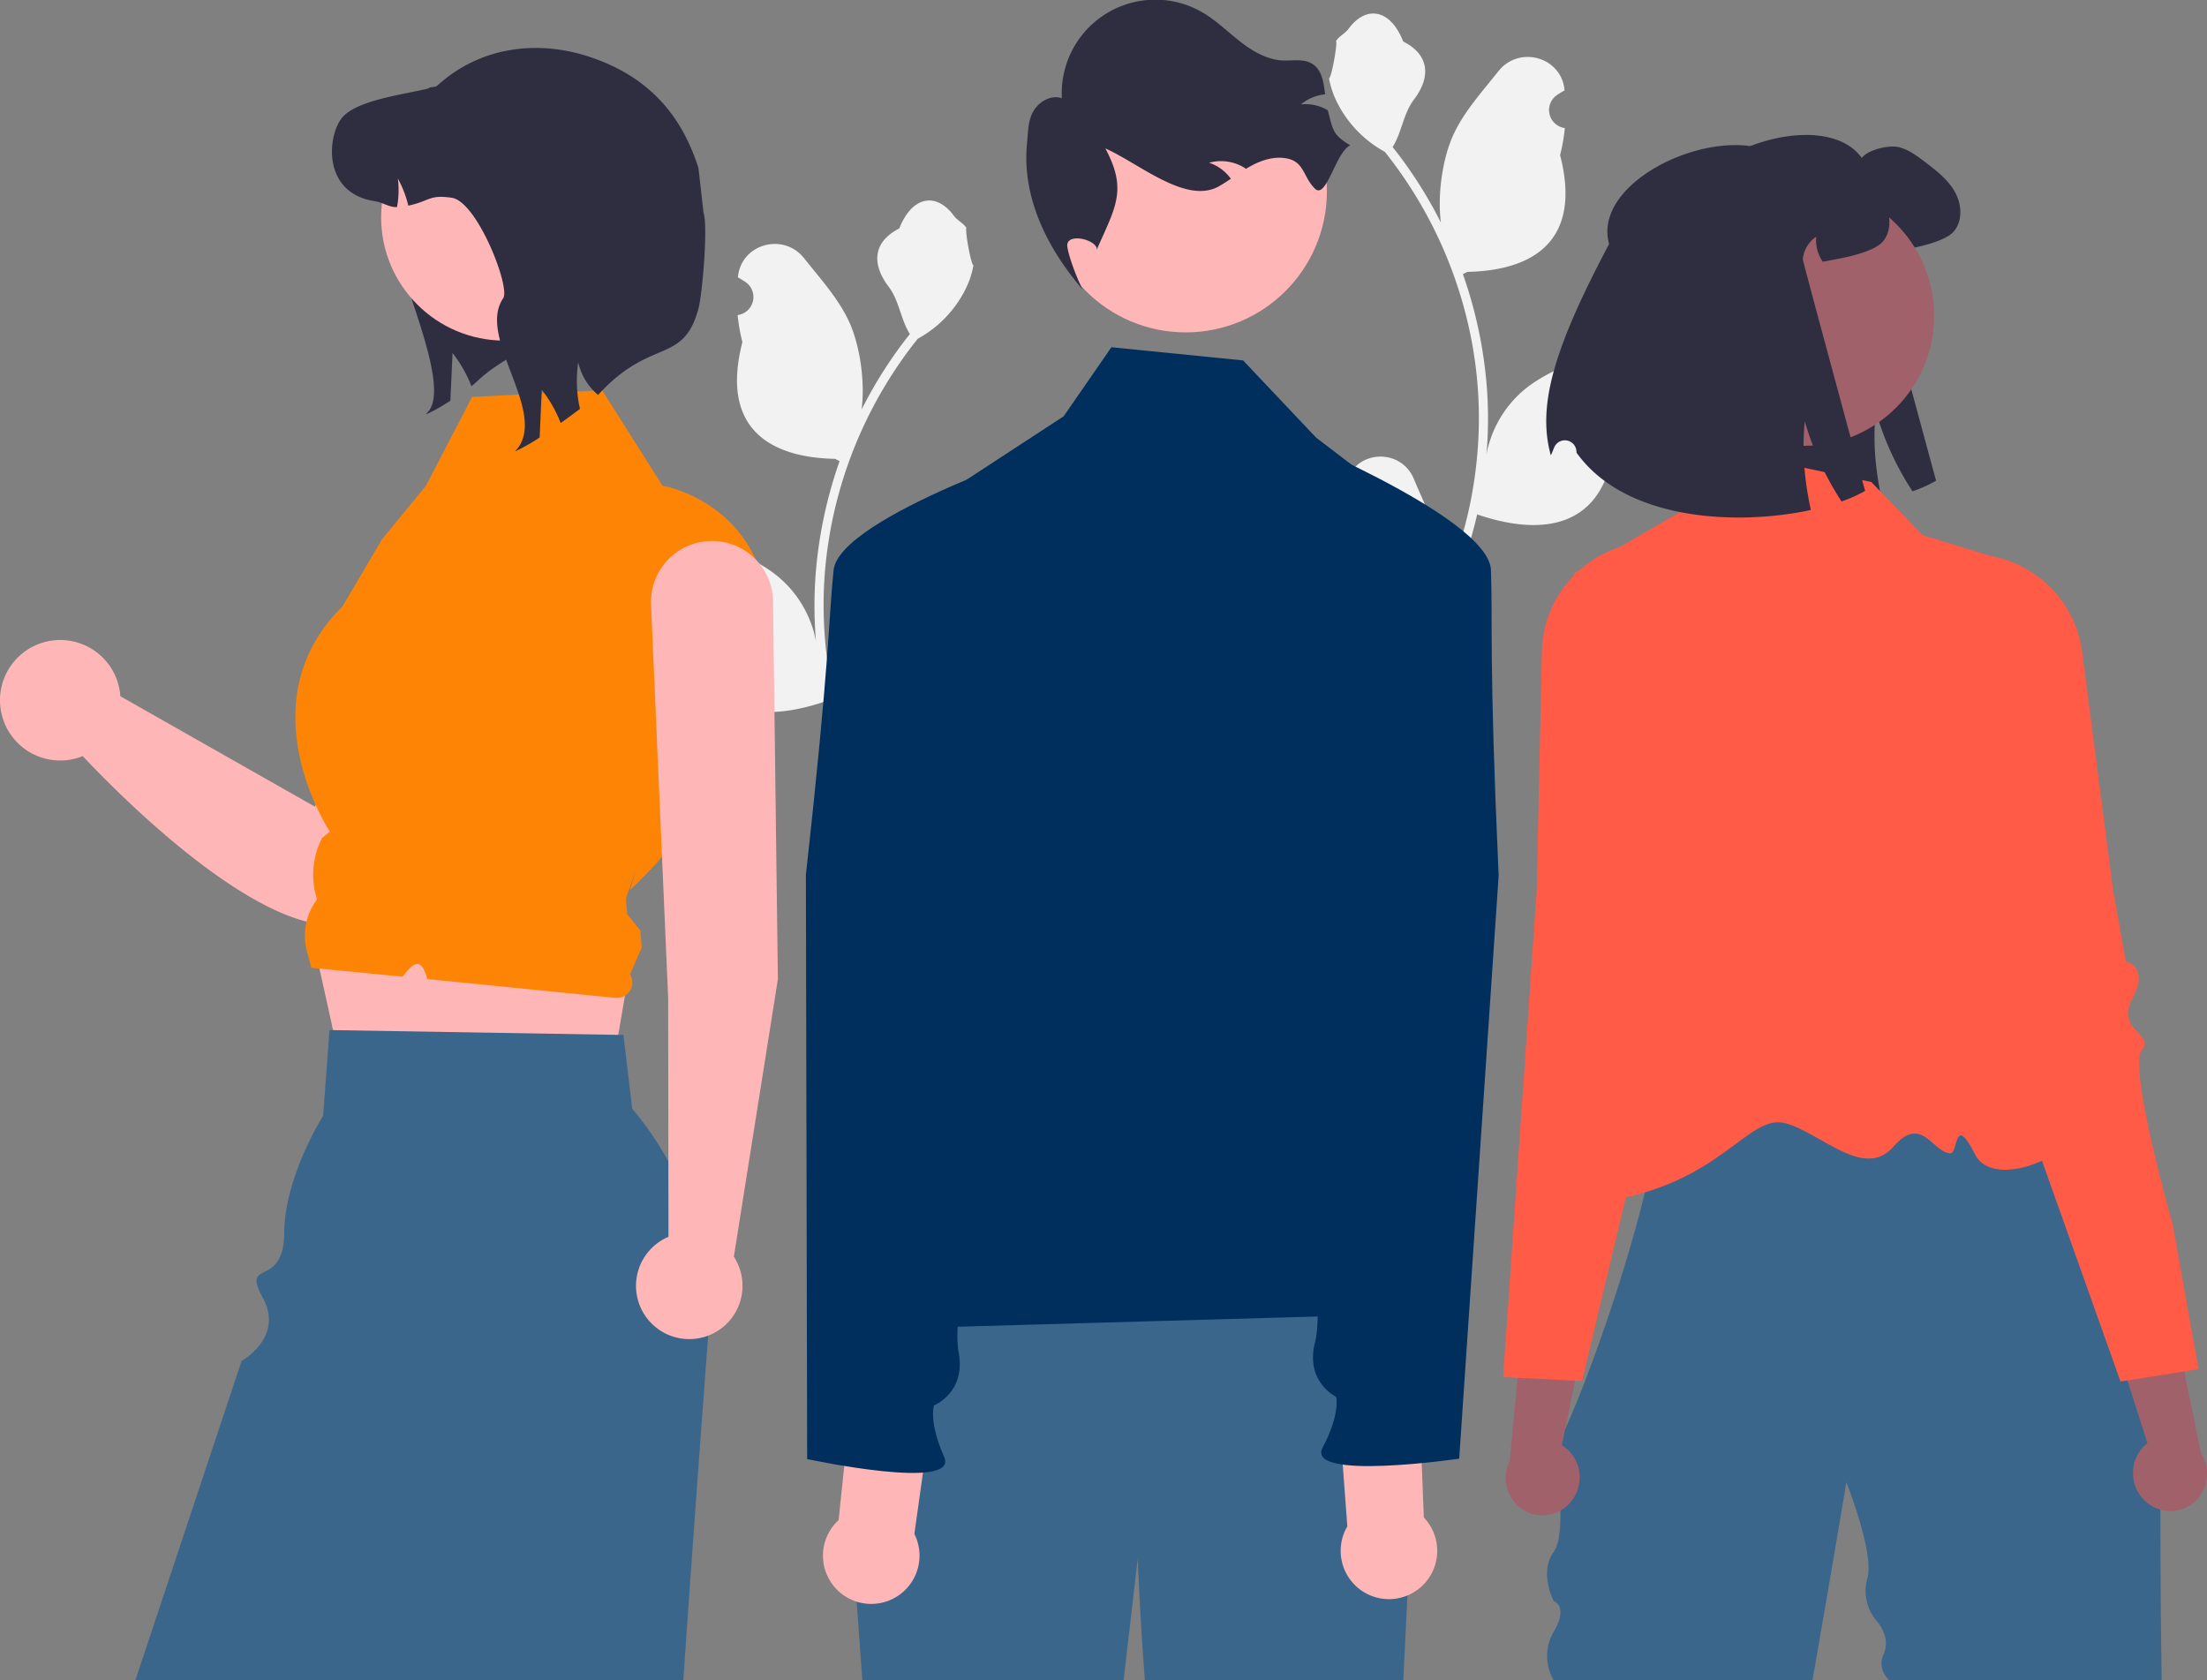 <?xml version="1.0" encoding="UTF-8" standalone="no"?>
<svg
   data-name="Layer 1"
   width="838"
   height="638.004"
   viewBox="0 0 838 638.004"
   version="1.1"
   id="svg1002"
   sodipodi:docname="undraw_people_re_8spw.svg"
   inkscape:version="1.1.2 (b8e25be8, 2022-02-05)"
   xmlns:inkscape="http://www.inkscape.org/namespaces/inkscape"
   xmlns:sodipodi="http://sodipodi.sourceforge.net/DTD/sodipodi-0.dtd"
   xmlns="http://www.w3.org/2000/svg"
   xmlns:svg="http://www.w3.org/2000/svg">
  <rect x="0" y="0" width="838" height="638.004" fill="#808080" stroke="none"/>
  <defs
     id="defs1006" />
  <sodipodi:namedview
     id="namedview1004"
     pagecolor="#ffffff"
     bordercolor="#666666"
     borderopacity="1.0"
     inkscape:pageshadow="2"
     inkscape:pageopacity="0.0"
     inkscape:pagecheckerboard="0"
     showgrid="false"
     inkscape:zoom="0.8416878"
     inkscape:cx="418.80137"
     inkscape:cy="319.00189"
     inkscape:window-width="1920"
     inkscape:window-height="1027"
     inkscape:window-x="1440"
     inkscape:window-y="25"
     inkscape:window-maximized="1"
     inkscape:current-layer="svg1002" />
  <path
     d="M689.135,323.255a5.09,5.09,0,0,0,3.689-8.823c-.128-.51-.22-.876-.349-1.387q.069-.167.139-.333c4.686-11.174,20.569-11.097,25.215.094,4.124,9.933,9.375,19.882,10.668,30.384a40.44,40.44,0,0,1-.71,13.908,162.132,162.132,0,0,0,14.748-67.338,156.487,156.487,0,0,0-.971-17.458q-.804-7.128-2.231-14.154a164.01,164.01,0,0,0-32.525-69.512,43.648,43.648,0,0,1-18.153-18.834,33.294,33.294,0,0,1-3.028-9.098c.884.116,3.332-13.343,2.666-14.169,1.232-1.869,3.436-2.798,4.781-4.621,6.69-9.07,15.906-7.486,20.717,4.839,10.278,5.187,10.378,13.79,4.071,22.065-4.012,5.264-4.564,12.387-8.084,18.023.362.464.739.913,1.101,1.376a165.069,165.069,0,0,1,17.229,27.295c-1.369-10.691.652-23.571,4.097-31.873,3.921-9.46,11.271-17.427,17.744-25.605,7.774-9.823,23.717-5.536,25.086,6.916q.02.181.039.362-1.442.814-2.823,1.727a6.905,6.905,0,0,0,2.784,12.565l.141.022a68.701,68.701,0,0,1-1.811,10.272c8.303,32.111-9.623,43.807-35.219,44.332-.565.29-1.116.579-1.681.855a168.487,168.487,0,0,1,9.069,42.681,159.804,159.804,0,0,1-.116,25.802l.043-.304a42.227,42.227,0,0,1,14.415-24.383c11.093-9.113,26.766-12.468,38.734-19.793,5.761-3.526,13.143,1.031,12.138,7.71q-.024.16-.049.32a46.377,46.377,0,0,0-5.201,2.506q-1.442.814-2.823,1.727a6.905,6.905,0,0,0,2.784,12.565l.141.022c.101.014.188.029.29.044a68.76,68.76,0,0,1-12.648,19.805c-5.192,28.032-27.491,30.691-51.344,22.528h-.015a168.437,168.437,0,0,1-11.315,33.032H690.148c-.145-.449-.275-.913-.406-1.362a45.926,45.926,0,0,0,11.185-.666c-2.999-3.68-5.998-7.389-8.997-11.069a2.511,2.511,0,0,1-.188-.217c-1.521-1.883-3.057-3.752-4.578-5.636l-.001-.002a67.271,67.271,0,0,1,1.971-17.137Z"
     transform="translate(-181 -130.998)"
     fill="#f2f2f2"
     id="path940" />
  <path
     d="M818.913,219.81c-7.516-27.402,53.102-50.899,69.021-28.832,2.213-3.137,10.394-5.043,14.147-4.08s6.91,3.368,9.989,5.697c4.234,3.253,8.623,6.621,11.221,11.298,2.618,4.658,3.022,11.009-.5,15.051-2.791,3.214-11.029,5.293-15.225,6.14-2.926.597-5.389,1.078-7.506,1.424a14.352,14.352,0,0,1-2.502-9.489,11.648,11.648,0,0,0-5.081,8.546c-.058.712,23.655,87.96,23.655,87.96a51.72,51.72,0,0,1-8.95,4.023,112.545,112.545,0,0,1-13.954-30.411,97.453,97.453,0,0,0,.269,21.653,119.144,119.144,0,0,0,2.04,11.991c-28.178,6.082-70.56,4.081-88.999-21.788q-.005-.161-.009-.321a4.402,4.402,0,0,0-8.503-1.535c-.447,1.141-.859,2.129-1.226,2.915C791.428,280.843,798.376,258.613,818.913,219.81Z"
     transform="translate(-181 -130.998)"
     fill="#2f2e41"
     id="path942" />
  <path
     d="M770.963,679.207v.897A3.809,3.809,0,0,1,770.963,679.207Z"
     transform="translate(-181 -130.998)"
     fill="#2f2e41"
     id="path944" />
  <path
     d="M798.558,524.133a15.324,15.324,0,0,1,2.183-.424Q799.472,523.915,798.558,524.133Z"
     transform="translate(-181 -130.998)"
     fill="#2f2e41"
     id="path946" />
  <path
     d="M797.919,524.295c.194-.054.409-.109.639-.163C798.344,524.188,798.138,524.229,797.919,524.295Z"
     transform="translate(-181 -130.998)"
     fill="#2f2e41"
     id="path948" />
  <path
     d="M1001.79,768.998H898.504a8.213,8.213,0,0,1-2.211-10.115c2.822-6.471-2.708-12.384-2.708-12.384a17.567,17.567,0,0,1-3.54-16.191c2.737-9.558-7.988-36.535-7.988-36.535s-5.781,34.834-12.865,75.225H770.963a18.259,18.259,0,0,1,0-18.489c5.724-9.706,0-11.568,0-11.568s-5.724-10.862,0-18.748,0-40.088,0-40.088c.216,1.424,1.847-1.165,4.358-6.592,3.823-8.258,9.664-23.108,15.566-40.348,4.219-12.305,8.473-25.843,12.028-39.08h.009q1.398-5.216,2.649-10.337c1.631-6.696,3.029-13.202,4.09-19.311,2.304-13.159,3.063-24.463,1.294-31.814-1.467-6.118-4.677-9.492-10.216-8.914,2.968-.492,7.317-.958,12.676-1.398.966-.078,1.967-.155,3.003-.242,39.968-3.02,125.721-4.754,125.721-4.754L968.406,564.35l33.264,59.582S1000.764,703.86,1001.79,768.998Z"
     transform="translate(-181 -130.998)"
     fill="#2f2e41"
     id="path950"
     style="fill:#3a668c;fill-opacity:1" />
  <path
     d="M891.547,314.02,831.033,301.183l-12.015,24.185L778.556,348.794s26.082,106.641,25.933,121.64c-.378,38.079-61.306,123.44-15.285,116.874s55.369-34.073,70.143-29.724c13.324,3.923,29.594,21.372,40.486,8.892s14.728,1.931,21.616,2.429c3.273.237,1.302-15.759,9.537.497s51.904-5.626,37.104-20.427c-24.65-24.65-29.66-206.361-29.66-206.361l-27.441-8.443Z"
     transform="translate(-181 -130.998)"
     fill="#e6e6e6"
     id="path952"
     style="fill:#ff5b46;fill-opacity:1" />
  <path
     d="M777.411,701.296a14.526,14.526,0,0,0-1.496-20.205,13.936,13.936,0,0,0-1.866-1.351l10.118-49.656-23.39-13.999-6.506,69.522a14.486,14.486,0,0,0,3.339,17.367,13.863,13.863,0,0,0,19.556-1.386Q777.29,701.443,777.411,701.296Z"
     transform="translate(-181 -130.998)"
     fill="#a0616a"
     id="path954" />
  <path
     d="M850.037,439.552c-.147-1.596-2.183-2.321-5.005-3.322a30.95,30.95,0,0,1-7.999-3.788c-6.247-4.513-3.788-9.233-.388-15.756.664-1.268,1.355-2.589,2.002-3.961,1.924-4.064-1.139-20.83-9.121-49.84-2.459-8.931-2.451-15.238-4.15-19.423-1.691-4.185-5.082-6.247-14.324-6.679a42.251,42.251,0,0,0-30.416,10.812c-.224.198-.457.414-.682.621q-.634.595-1.243,1.217a42.22,42.22,0,0,0-12.27,29.027l-.043,1.855-1.907,88.634-5.358,77.78-7.386,107.143,5.471.268L779.048,655.228l2.649.129,6.282-26.352,7.559-31.711,2.778-11.649,8.62-36.137,4.021-16.886,2.459-10.311L814.417,518.1l4.884-20.467c.112-.431,11.347-44.757,24.299-52.169C848.432,442.702,850.175,441.097,850.037,439.552Z"
     transform="translate(-181 -130.998)"
     fill="#e6e6e6"
     id="path956"
     style="fill:#ff5b46;fill-opacity:1" />
  <path
     d="M995.355,700.768a14.526,14.526,0,0,1-.683-20.249,13.934,13.934,0,0,1,1.71-1.544L980.99,630.692l21.752-16.43,13.935,68.421a14.486,14.486,0,0,1-1.454,17.625,13.863,13.863,0,0,1-19.592.723Q995.491,700.901,995.355,700.768Z"
     transform="translate(-181 -130.998)"
     fill="#a0616a"
     id="path958" />
  <path
     d="M1005.996,596S989.031,536.312,994.205,529.85s-10.106-7.723-3.522-19.757-2.504-14.047-2.504-14.047l-4.932-27.669-8.817-67.961-.267-2.021-2.564-19.772a42.341,42.341,0,0,0-16.696-28.617c-.233-.178-.471-.35-.709-.521q-1.628-1.172-3.327-2.172a42.263,42.263,0,0,0-28.106-5.339c-18.286,2.848-12.595,9.667-15.56,27.935-4.819,29.703-6.07,46.697-3.72,50.536.792,1.293,1.624,2.53,2.417,3.717,4.083,6.129,7.034,10.551,1.305,15.718a31.251,31.251,0,0,1-7.544,4.616c-2.693,1.304-4.643,2.24-4.616,3.843.03,1.553,1.934,2.955,7.031,5.179,6.177,2.703,12.811,12.923,18.245,23.363a257.88,257.88,0,0,1,11.518,25.899L978.54,634.137l7.618,21.422,2.628-.416,21.58-3.421,5.412-.857Z"
     transform="translate(-181 -130.998)"
     fill="#e6e6e6"
     id="path960"
     style="fill:#ff5b46;fill-opacity:1" />
  <circle
     cx="685.016"
     cy="119.908"
     r="49.37"
     fill="#a0616a"
     id="circle962" />
  <path
     d="M791.967,223.66c-7.516-27.402,53.102-50.899,69.021-28.832,2.213-3.137,10.394-5.043,14.147-4.08s6.91,3.368,9.989,5.697c4.234,3.253,8.623,6.621,11.221,11.298,2.618,4.658,3.022,11.009-.5,15.051-2.791,3.214-11.029,5.293-15.225,6.14-2.926.597-5.389,1.078-7.506,1.424a14.352,14.352,0,0,1-2.502-9.489,11.648,11.648,0,0,0-5.081,8.546c-.058.712,23.655,87.96,23.655,87.96a51.72,51.72,0,0,1-8.95,4.023,112.545,112.545,0,0,1-13.954-30.411,97.453,97.453,0,0,0,.269,21.653,119.142,119.142,0,0,0,2.04,11.991c-28.178,6.082-70.56,4.081-88.999-21.788q-.005-.161-.009-.321a4.402,4.402,0,0,0-8.503-1.535c-.447,1.141-.859,2.129-1.226,2.915C764.482,284.693,771.43,262.462,791.967,223.66Z"
     transform="translate(-181 -130.998)"
     fill="#2f2e41"
     id="path964" />
  <path
     d="M810.435,197.849"
     transform="translate(-181 -130.998)"
     fill="#2f2e41"
     id="path966" />
  <path
     d="M547.121,394.255a5.09,5.09,0,0,1-3.689-8.823c.128-.51.22-.876.349-1.387q-.069-.167-.139-.333c-4.686-11.174-20.569-11.097-25.215.094-4.124,9.933-9.375,19.882-10.668,30.384a40.44,40.44,0,0,0,.71,13.908A162.132,162.132,0,0,1,493.721,360.76a156.49,156.49,0,0,1,.971-17.458q.804-7.128,2.231-14.154a164.01,164.01,0,0,1,32.525-69.512,43.648,43.648,0,0,0,18.153-18.834,33.295,33.295,0,0,0,3.028-9.098c-.884.116-3.332-13.343-2.666-14.169-1.232-1.869-3.436-2.798-4.781-4.621-6.69-9.07-15.906-7.486-20.717,4.839-10.278,5.187-10.378,13.79-4.071,22.065,4.012,5.264,4.564,12.387,8.084,18.023-.362.464-.739.913-1.101,1.376a165.069,165.069,0,0,0-17.229,27.295c1.369-10.691-.652-23.571-4.097-31.873-3.921-9.46-11.271-17.427-17.744-25.605-7.774-9.823-23.717-5.536-25.086,6.916q-.02.181-.039.362,1.442.814,2.823,1.727a6.905,6.905,0,0,1-2.784,12.565l-.141.022a68.7,68.7,0,0,0,1.811,10.272c-8.303,32.111,9.623,43.807,35.219,44.332.565.29,1.116.579,1.681.855a168.487,168.487,0,0,0-9.069,42.681,159.804,159.804,0,0,0,.116,25.802l-.043-.304A42.227,42.227,0,0,0,476.379,349.88c-11.093-9.113-26.766-12.468-38.734-19.793-5.761-3.526-13.143,1.031-12.138,7.71q.024.16.049.32a46.378,46.378,0,0,1,5.201,2.506q1.442.814,2.823,1.727a6.905,6.905,0,0,1-2.784,12.565l-.141.022c-.101.014-.188.029-.29.044A68.76,68.76,0,0,0,443.014,374.784c5.192,28.032,27.491,30.691,51.344,22.528h.015a168.437,168.437,0,0,0,11.315,33.032H546.108c.145-.449.275-.913.406-1.362a45.926,45.926,0,0,1-11.185-.666c2.999-3.68,5.998-7.389,8.997-11.069a2.513,2.513,0,0,0,.188-.217c1.521-1.883,3.057-3.752,4.578-5.636l.001-.002a67.271,67.271,0,0,0-1.971-17.137Z"
     transform="translate(-181 -130.998)"
     fill="#f2f2f2"
     id="path968" />
  <path
     d="M358.516,190.979c-.917,2.138-29.204,1.909-30.5,3.812-9.989,14.697,26.018,77.23,16.03,91.946l-1.392,1.658a65.757,65.757,0,0,0,9.36-5.28c.267-6.024.534-12.066.82-18.09a49.721,49.721,0,0,1,7.167,12.6c2.326-1.639,4.233-4.678,14.201-10.656A62.515,62.515,0,0,1,388.017,255.598Z"
     transform="translate(-181 -130.998)"
     fill="#2f2e41"
     id="path970" />
  <path
     d="M379.057,311.43a23.428,23.428,0,0,0-35.493,13.858L300.578,437.291,226.69,395.343a22.875,22.875,0,1,0-14.272,22.752c15.56,16.607,83.019,84.696,110.946,58.092,23.474-22.362,57.351-109.029,65.505-138.957A23.43,23.43,0,0,0,379.057,311.43Z"
     transform="translate(-181 -130.998)"
     fill="#ffb6b6"
     id="path972" />
  <polygon
     points="117.341 349.883 130.906 411.195 230.098 420.167 239.214 366.781 117.341 349.883"
     fill="#ffb6b6"
     id="polygon974" />
  <path
     d="M449.858,638.108c-.045.879-.1,1.749-.163,2.628-.951,12.704-2.039,27.356-3.217,43.413-1.858,25.48-3.933,54.495-6.026,84.85H232.397l40.35-121.282s16.293-8.97,7.998-24.039,8.026-3.061,8.178-24.581,14.777-44.415,14.777-44.415l2.401-32.584,1.368.027,108.273,1.803,1.975.036,3.325,27.972A123.668,123.668,0,0,1,449.858,638.108Z"
     transform="translate(-181 -130.998)"
     fill="#2f2e41"
     id="path976"
     style="fill:#3a668c;fill-opacity:1" />
  <path
     d="M360.25,281.716l49.373-2.543,22.932,36.236s43.148,7.214,40.157,58.058-52.498,95.46-52.498,95.46l2.116-7.255-3.675,10.502.471,5.897,5.014,6.245.516,6.458-4.442,10.219v0a5.839,5.839,0,0,1-5.536,8.9l-71.34-7.149c-1.624-4.468-2.927-9.814-9.438-.914l-6.72-.651-27.936-2.707-1.644-5.99a23.205,23.205,0,0,1,3.775-20.015v0a30.607,30.607,0,0,1,1.771-22.981l.134-.268,2.967-2.473s-32.457-48.762,4.803-85.488l14.954-25.422,16.732-20.414Z"
     transform="translate(-181 -130.998)"
     fill="#fe8405"
     id="path978" />
  <circle
     cx="191.538"
     cy="82.509"
     r="46.819"
     fill="#ffb6b6"
     id="circle980" />
  <path
     d="M408.097,280.953a22.548,22.548,0,0,1-7.549-12.391,48.446,48.446,0,0,0,.667,17.69c-2.535,1.906-4.994,3.717-7.32,5.357a49.721,49.721,0,0,0-7.167-12.6c-.286,6.024-.553,12.066-.82,18.09a65.755,65.755,0,0,1-9.36,5.28l1.392-1.658c9.989-14.716-15.86-41.804-5.871-56.501,2.802-4.118-9.855-36.657-19.501-38.125-8.578-1.296-8.216,1.182-16.527,2.993a41.589,41.589,0,0,0-3.984-10.313,34.075,34.075,0,0,1-.324,10.866c-2.955.114-5.279-1.768-8.426-2.249-20.073-3.069-18.033-24.781-12.448-31.663,5.604-6.862,24.209-8.921,32.787-11.152.782-.762,2.554-.286,3.336-1.01,16.439-15.045,38.426-17.537,58.212-10.868,21.1,7.111,34.256,20.875,41.008,42.092l1.937,16.98c1.737,5.46-.448,30.862-1.937,36.395C440.417,269.672,428.096,258.936,408.097,280.953Z"
     transform="translate(-181 -130.998)"
     fill="#2f2e41"
     id="path982" />
  <path
     d="M476.363,502.769l-1.843-143.553a23.173,23.173,0,0,0-23.17-22.807h-0a23.173,23.173,0,0,0-23.14,24.402l6.486,149.058.123,90.739a20.222,20.222,0,1,0,24.827,7.561Z"
     transform="translate(-181 -130.998)"
     fill="#ffb6b6"
     id="path984" />
  <path
     d="M718,688.492s-2.85,51.27-4.16,80.51H615.7c-2.02-26.61-2.7-46.16-2.7-46.16l-5.37,46.16h-99.2l-6.15-85.49,29.72-73.67s161.06-11.17,176,3C722.93,627.002,718,688.492,718,688.492Z"
     transform="translate(-181 -130.998)"
     fill="#2f2e41"
     id="path986"
     style="fill:#3a668c;fill-opacity:1" />
  <circle
     cx="450.216"
     cy="72.599"
     r="53.607"
     fill="#ffb6b6"
     id="circle988" />
  <path
     d="M693.7,186.178c-5.506,2.511-9.074,20.694-13.402,16.467s-4.039-9.729-9.874-11.289c-4.712-1.265-9.783.181-14.08,2.461-.767.402-1.511.84-2.236,1.275-.479-.32-.955-.621-1.466-.898a17.033,17.033,0,0,0-12.537-1.41,16.713,16.713,0,0,1,8.259,6.087c-1.438.964-2.895,1.93-4.386,2.787-12.45,7.185-30.166-8.438-43.271-14.307,8.209,15.404,4.167,21.784-2.961,37.715l-.246.907c.405-3.993-11.95-6.968-11.234-1.348.509,3.991,3.962,12.861,5.897,16.384-13.778-15.932-23.194-35.428-21.207-55.54.432-4.225.302-8.683,2.481-12.35,2.181-3.648,6.729-6.208,10.753-4.817a35.542,35.542,0,0,1,53.507-32.524c5.145,3.019,9.44,7.288,14.155,10.971,4.715,3.683,10.151,6.893,16.13,7.197,3.793.183,7.921-.743,11.18,1.221,3.775,2.28,4.421,7.052,4.988,11.645a17.014,17.014,0,0,0-9.167,3.815,16.648,16.648,0,0,1,10.022,2.15,1.036,1.036,0,0,1,.164.093C687.164,180.461,686.96,182.144,693.7,186.178Z"
     transform="translate(-181 -130.998)"
     fill="#2f2e41"
     id="path990" />
  <path
     d="M508.668,635.777c45.651-53.435,30.231-121.4,12.113-190.008l3.448-101.354a31.004,31.004,0,0,1,14.029-24.902L584.861,289.068,603,262.842l50,5,27.726,29.322,30.691,23.43a50.843,50.843,0,0,1,18.792,51.39L700.839,504.804s12.284,68.855,4.789,76.46-26.808.004-11.493,8.54c18.38,10.245,35.092,8.354,25.791,17.655s2.47,22.232,2.47,22.232Z"
     transform="translate(-181 -130.998)"
     fill="#fe8405"
     id="path992"
     style="fill:#002f5d;fill-opacity:1" />
  <path
     d="M528.186,713.436l7.611-54.221-30.367-8.669-6.007,57.612a18.329,18.329,0,1,0,28.763,5.278Z"
     transform="translate(-181 -130.998)"
     fill="#ffb6b6"
     id="path994" />
  <path
     d="M586,298.842s-86.438,28.133-88.499,48.717S496.123,380.745,487,463.115l.481,221.883s57.952,12.408,52.008-.859-3.869-19.507-3.869-19.507,12.425-4.903,9.315-20.479,12.487-92.768,12.487-92.768L567.266,412.946Z"
     transform="translate(-181 -130.998)"
     fill="#fe8405"
     id="path996"
     style="fill:#002f5d;fill-opacity:1" />
  <path
     d="M692.581,710.565l-4.05-54.602,30.869-6.666,2.228,57.881a18.329,18.329,0,1,1-29.047,3.387Z"
     transform="translate(-181 -130.998)"
     fill="#ffb6b6"
     id="path998" />
  <path
     d="M661.99,293.078s84.415,33.723,85.126,54.398-.795,33.205,2.925,115.995l-14.983,221.377s-58.639,8.593-51.841-4.256,5.136-19.213,5.136-19.213-12.078-5.705-7.956-21.045S674,546.949,674,546.949l-.774-138.786Z"
     transform="translate(-181 -130.998)"
     fill="#fe8405"
     id="path1000"
     style="fill:#002f5d;fill-opacity:1" />
</svg>
